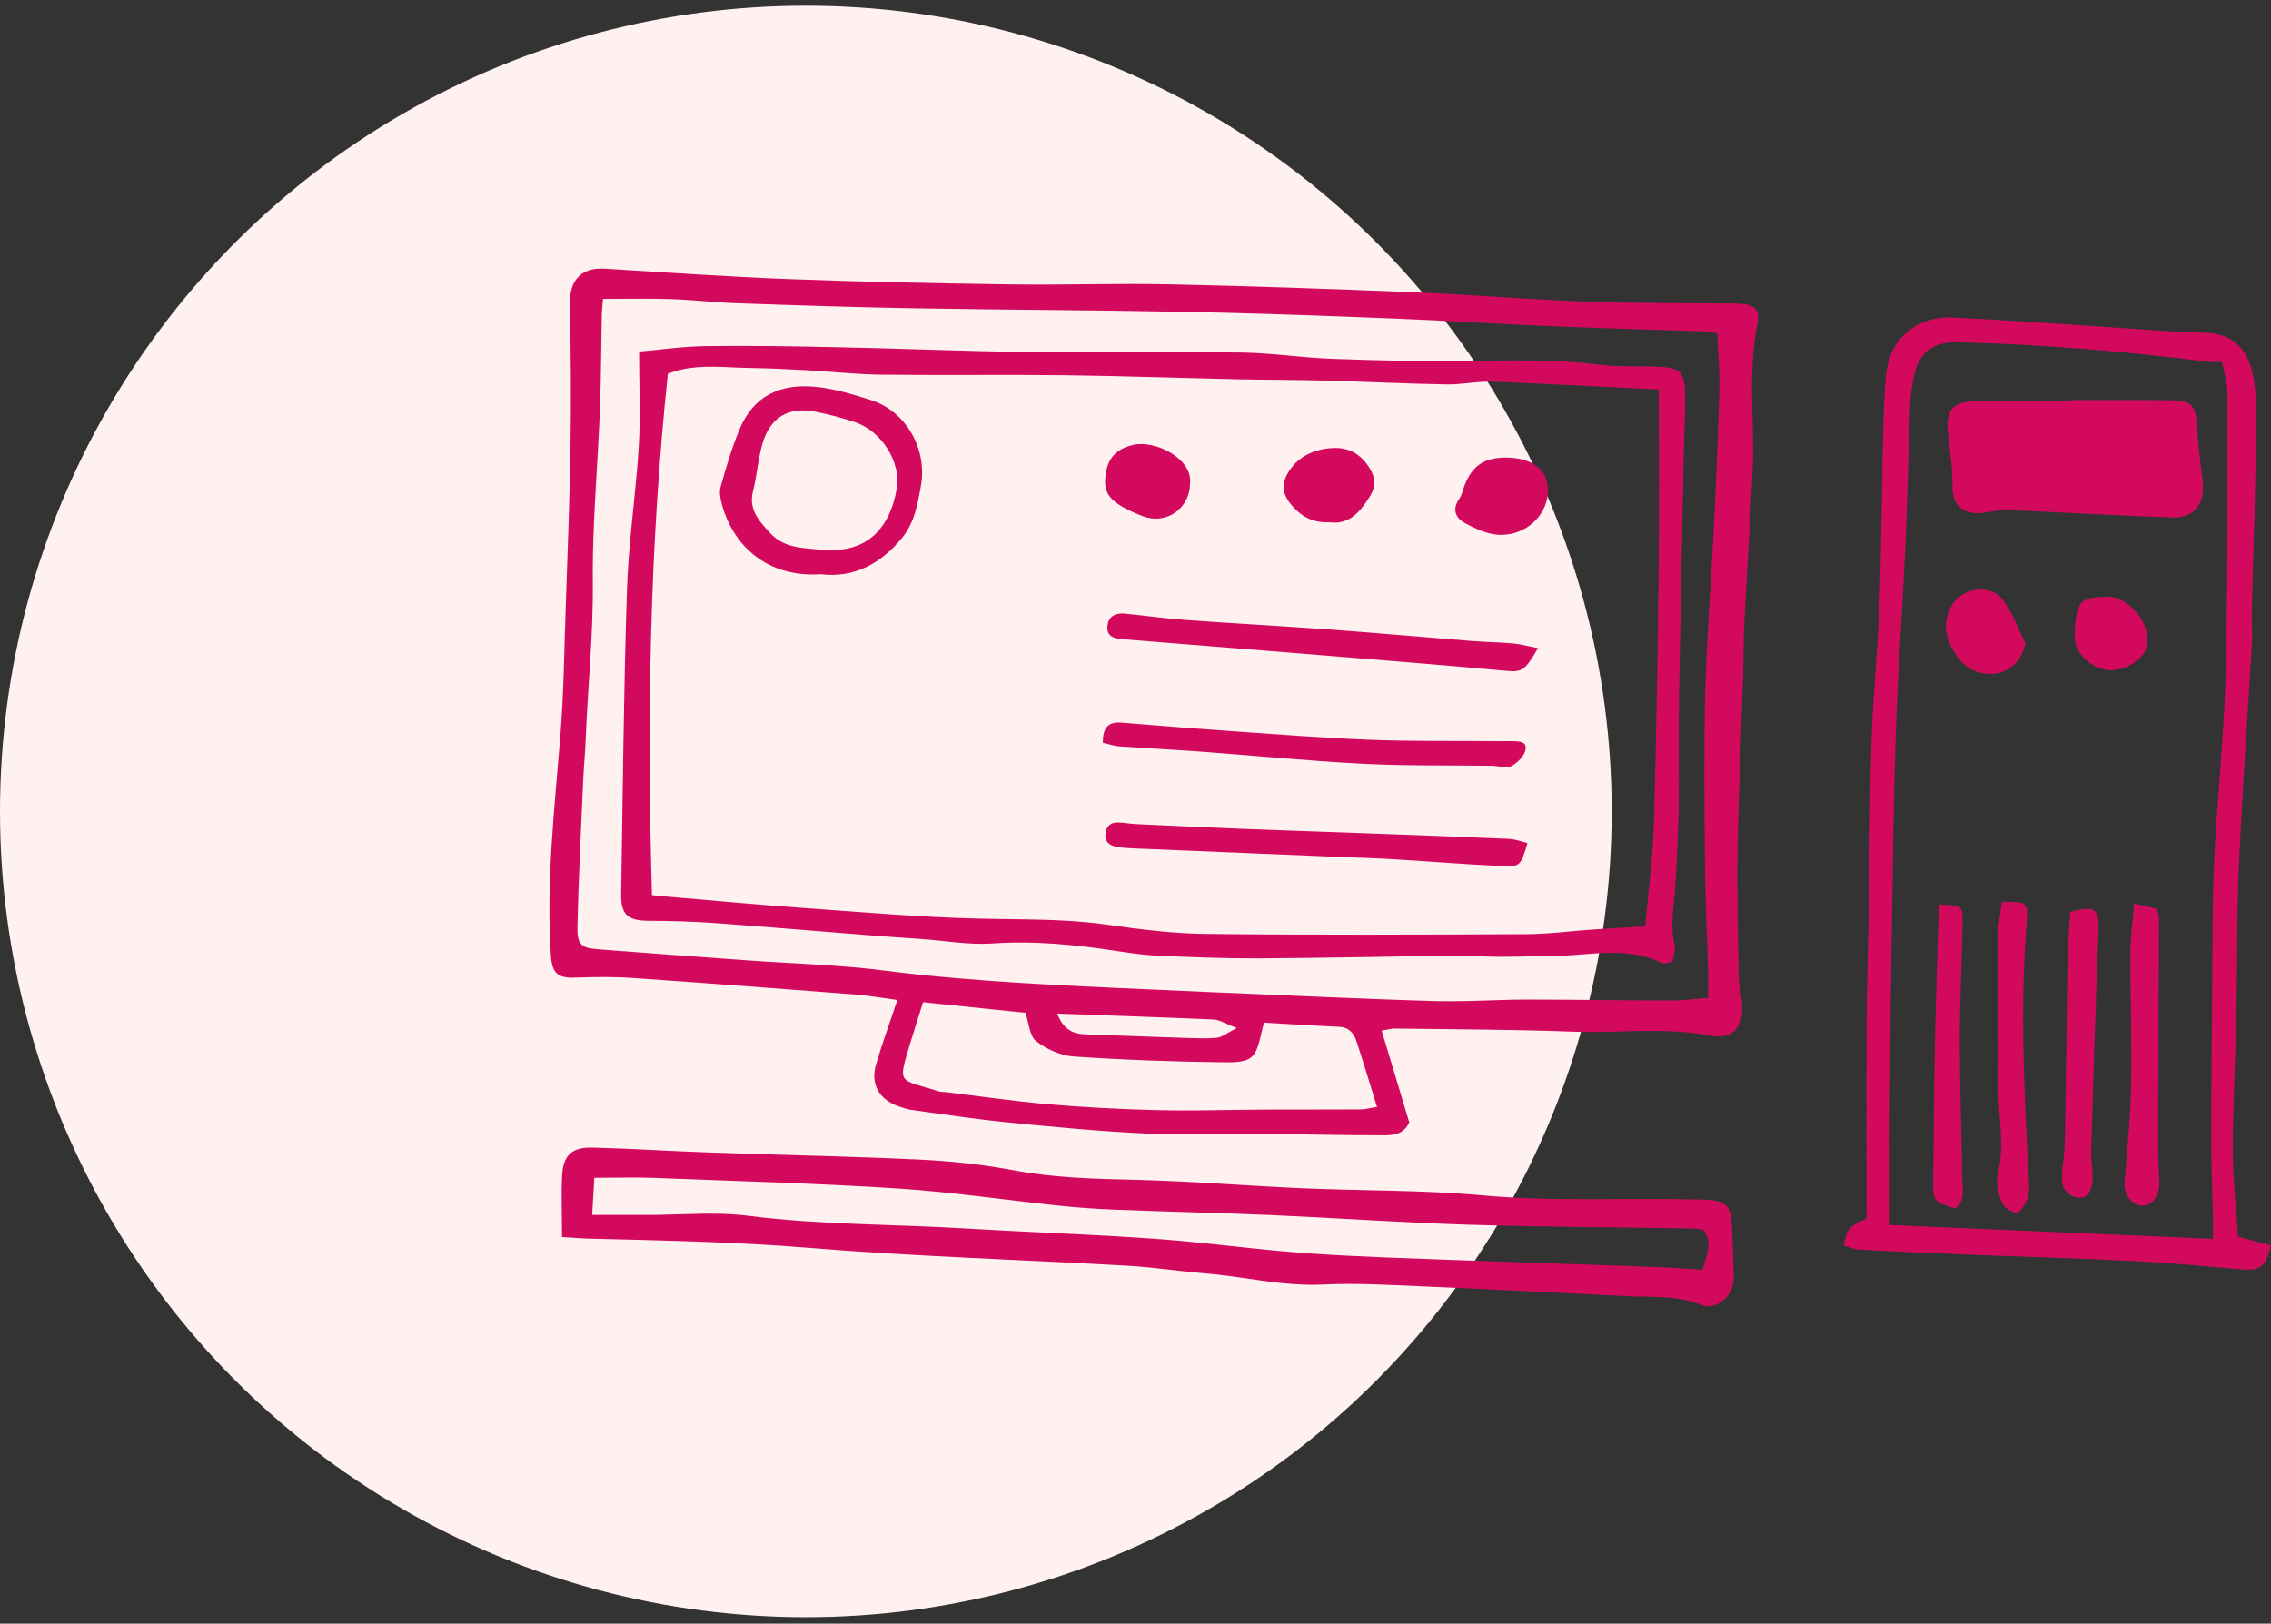 <?xml version="1.0" encoding="UTF-8"?>
<svg xmlns="http://www.w3.org/2000/svg" xmlns:xlink="http://www.w3.org/1999/xlink" width="186px" height="133px" viewBox="0 0 186 133" version="1.1">
  <rect x="0" y="0" width="186" height="133" fill="#333333" stroke="none"/>
  <title>Group 15</title>
  <g id="Page-1" stroke="none" stroke-width="1" fill="none" fill-rule="evenodd">
    <g id="College-detail" transform="translate(-1353, -2545)">
      <g id="Group-15" transform="translate(1353, 2545.468)">
        <g id="Group-5-Copy-3" fill="#FEF1EF">
          <circle id="Oval" cx="66" cy="66" r="66"></circle>
        </g>
        <path d="M160.058,25.542 C166.021,25.848 171.976,26.295 177.931,26.683 C178.796,26.736 179.656,26.754 180.523,26.783 C182.678,26.86 183.908,27.822 184.451,29.945 C184.63,30.64 184.729,31.375 184.734,32.094 C184.759,34.464 184.754,36.843 184.71,39.207 C184.64,42.645 184.514,46.082 184.428,49.521 C184.408,50.452 184.49,51.386 184.438,52.311 C184.086,58.344 183.648,64.365 183.376,70.4 C183.191,74.498 183.25,78.61 183.164,82.714 C183.085,86.43 182.874,90.145 182.874,93.868 C182.874,96.172 183.161,98.482 183.311,100.829 C184.394,101.114 185.191,101.328 186,101.542 C185.5,103.401 185.137,103.637 183.46,103.499 C180.556,103.257 177.649,102.97 174.745,102.825 C170.237,102.601 165.727,102.482 161.218,102.304 C158.232,102.186 155.244,102.052 152.26,101.893 C151.831,101.873 151.423,101.674 151,101.564 C151.321,100.096 151.321,100.096 152.867,99.35 C152.867,94.148 152.847,88.897 152.875,83.641 C152.896,80.264 153.005,76.89 153.067,73.522 C153.14,69.012 153.14,64.501 153.287,59.996 C153.398,56.678 153.735,53.374 153.888,50.061 C154.025,47.205 154.04,44.346 154.108,41.487 C154.186,38.121 154.186,34.746 154.377,31.386 C154.452,30.037 154.572,28.64 155.501,27.461 C156.689,25.962 158.329,25.452 160.058,25.542 Z M160.081,27.574 L159.878,27.581 C159.813,27.584 159.75,27.588 159.687,27.593 C159.192,27.636 158.759,27.746 158.387,27.93 C158.178,28.033 157.989,28.158 157.819,28.307 C157.784,28.338 157.749,28.369 157.716,28.402 C157.513,28.599 157.34,28.833 157.193,29.104 C157.046,29.376 156.927,29.685 156.834,30.035 L156.77,30.304 L156.77,30.304 C156.703,30.616 156.643,30.931 156.593,31.247 L156.526,31.722 C156.487,32.039 156.459,32.357 156.446,32.674 C156.296,36.524 156.233,40.378 156.057,44.229 C155.834,49.137 155.465,54.045 155.293,58.952 C155.254,60.078 155.219,61.204 155.19,62.33 L155.294,58.952 C155.091,64.649 155.034,70.348 154.939,76.05 C154.858,80.572 154.809,85.096 154.784,89.623 C154.749,92.936 154.776,96.256 154.776,99.876 L154.776,99.875 C162.655,100.216 170.25,100.537 177.943,100.867 L181.248,101.01 C181.248,101.01 181.248,101.01 181.248,101.01 C181.248,100.385 181.256,99.872 181.248,99.354 C181.221,98.051 181.174,96.746 181.143,95.44 L181.128,94.735 L181.111,93.195 C181.111,89.008 181.147,84.814 181.184,80.63 C181.217,77.048 181.188,73.46 181.356,69.887 L181.357,69.888 C181.518,66.438 181.836,62.993 182.06,59.547 C182.164,57.956 182.248,56.365 182.287,54.774 C182.483,47.12 182.429,39.466 182.434,31.808 C182.434,31.055 182.221,30.3 182.06,29.55 L181.985,29.176 C181.45,29.176 181.183,29.205 180.93,29.171 C174.08,28.318 167.213,27.717 160.305,27.575 C160.229,27.574 160.154,27.573 160.081,27.574 Z M165.999,75.017 C165.416,82.153 165.799,89.277 166.182,96.405 C166.206,96.86 166.211,97.367 166.043,97.769 C165.861,98.202 165.473,98.844 165.162,98.855 C164.755,98.868 164.122,98.429 163.971,98.036 C163.691,97.328 163.443,96.436 163.624,95.729 C164.238,93.287 163.627,90.858 163.666,88.43 C163.723,84.384 163.627,80.339 163.636,76.288 C163.642,75.371 163.826,74.46 163.935,73.438 C165.967,73.338 166.122,73.448 165.999,75.017 Z M158.795,73.627 C160.732,73.697 160.762,73.697 160.737,75.218 C160.683,78.411 160.501,81.603 160.512,84.796 C160.512,88.583 160.656,92.364 160.716,96.152 C160.726,96.989 160.982,97.915 160.107,98.536 C158.328,97.932 158.321,97.932 158.336,96.262 C158.378,92.533 158.401,88.806 158.474,85.079 C158.551,81.312 158.678,77.551 158.795,73.627 Z M174.792,73.548 C175.649,73.747 176.149,73.858 176.623,73.964 C176.711,74.24 176.828,74.426 176.828,74.604 C176.812,80.859 176.773,87.11 176.765,93.358 C176.765,94.422 176.838,95.483 176.843,96.548 C176.849,97.596 176.196,98.347 175.388,98.279 C174.546,98.212 173.94,97.347 174.008,96.42 C174.21,93.774 174.491,91.127 174.542,88.483 C174.611,84.839 174.474,81.196 174.485,77.551 C174.485,76.312 174.67,75.074 174.792,73.548 Z M171.874,75.936 C171.628,81.905 171.447,87.875 171.274,93.846 C171.267,94.089 171.28,94.334 171.299,94.578 L171.365,95.311 C171.395,95.676 171.411,96.039 171.369,96.397 C171.296,97.012 171.004,97.792 170.106,97.62 C169.302,97.462 168.855,96.852 168.875,96.033 C168.902,95.046 169.101,94.065 169.119,93.078 C169.207,88.156 169.256,83.24 169.334,78.325 C169.359,76.957 169.473,75.583 169.549,74.226 C171.665,73.687 171.959,73.976 171.874,75.936 Z M163.994,48.607 C164.825,49.66 165.268,51.003 165.885,52.22 C165.621,53.615 164.546,54.68 163.187,54.732 C161.703,54.789 160.687,54.054 159.973,52.804 C159.214,51.491 159.126,50.186 160.006,48.901 C160.856,47.658 163.046,47.39 163.994,48.607 Z M175.715,52.782 C175.276,53.787 173.762,54.57 172.567,54.409 C171.317,54.243 170.1,53.16 169.956,52.027 C169.901,51.636 169.921,51.23 169.956,50.832 C170.124,48.787 170.442,48.479 172.48,48.41 C174.523,48.346 176.487,50.991 175.715,52.782 Z M177.542,32.314 C179.552,32.33 179.827,32.648 179.955,34.596 C180.052,36.048 180.215,37.492 180.406,38.936 C180.629,40.764 179.746,41.976 177.931,41.917 C176.161,41.86 174.391,41.783 172.622,41.699 L167.314,41.441 C166.43,41.4 165.545,41.359 164.66,41.322 C163.942,41.295 163.212,41.411 162.5,41.531 C161.053,41.769 159.88,41.096 159.913,39.402 C159.934,37.893 159.677,36.378 159.53,34.871 C159.359,33.07 159.999,32.404 161.85,32.416 C164.426,32.425 167.004,32.417 169.588,32.417 L169.588,32.306 C172.237,32.306 174.891,32.291 177.542,32.314 Z M49.559,21.541 C54.555,21.846 59.55,22.202 64.551,22.391 C70.621,22.623 76.683,22.744 82.749,22.83 C87.084,22.893 91.416,22.734 95.738,22.822 C102.406,22.966 109.065,23.197 115.728,23.469 C120.445,23.665 125.162,24.059 129.884,24.237 C133.751,24.389 137.625,24.352 141.497,24.395 C141.827,24.401 142.163,24.382 142.501,24.406 C143.702,24.497 144.173,24.902 143.944,26.014 C143.096,30.096 143.75,34.212 143.535,38.303 C143.336,42.4 143.076,46.495 142.858,50.59 C142.795,51.981 142.808,53.377 142.766,54.768 C142.615,59.519 142.4,64.265 142.313,69.016 C142.252,72.431 142.342,75.85 142.394,79.268 C142.401,79.701 142.452,80.135 142.513,80.569 L142.642,81.436 C142.932,83.485 142.056,84.75 140.034,84.365 C136.31,83.645 132.608,84.175 128.9,84.043 C124.033,83.86 119.152,83.851 114.268,83.786 C113.963,83.777 113.655,83.875 113.161,83.953 C113.938,86.539 114.68,88.987 115.423,91.468 C114.863,92.697 113.701,92.524 112.659,92.524 C109.859,92.524 107.052,92.446 104.242,92.43 C100.767,92.406 97.28,92.529 93.817,92.379 C90.019,92.206 86.236,91.836 82.453,91.462 C79.867,91.205 77.298,90.81 74.724,90.458 C74.334,90.403 73.939,90.281 73.57,90.144 C71.994,89.599 71.276,88.319 71.751,86.716 C72.248,85.013 72.867,83.337 73.494,81.445 C72.193,81.272 71.102,81.08 70.007,80.992 C63.964,80.528 57.915,80.06 51.867,79.648 C50.282,79.534 48.689,79.554 47.1,79.613 C45.706,79.664 45.22,79.255 45.123,77.851 C44.716,71.824 45.409,65.852 45.889,59.862 C46.182,56.304 46.208,52.727 46.339,49.155 C46.487,44.793 46.656,40.431 46.724,36.068 C46.783,32.224 46.762,28.376 46.666,24.53 C46.624,22.489 47.578,21.42 49.559,21.541 Z M75.603,81.625 C75.205,82.905 74.872,83.901 74.574,84.907 C73.53,88.424 73.494,87.872 76.945,88.942 C77.068,88.982 77.213,88.962 77.346,88.977 C80.182,89.318 83.011,89.738 85.864,89.984 C88.849,90.24 91.839,90.397 94.835,90.469 L96.554,90.492 L98.274,90.486 C99.994,90.47 101.715,90.43 103.437,90.422 C106.105,90.413 108.771,90.422 111.439,90.409 C111.578,90.409 111.717,90.393 111.869,90.368 L112.024,90.341 C112.238,90.301 112.481,90.249 112.781,90.2 C112.195,88.307 111.668,86.56 111.101,84.824 C110.883,84.175 110.484,83.679 109.682,83.64 C107.625,83.55 105.568,83.418 103.527,83.299 C103.437,83.634 103.38,83.817 103.344,84.01 C102.888,86.083 102.63,86.522 100.695,86.549 L100.503,86.55 L100.299,86.549 C96.172,86.504 92.049,86.354 87.934,86.074 C86.868,86.001 85.7,85.47 84.855,84.808 C84.314,84.384 84.273,83.328 83.987,82.494 C81.731,82.262 79.43,82.023 77.045,81.775 L75.603,81.625 Z M86.587,82.561 C87.138,83.978 87.989,84.226 88.95,84.265 C91.656,84.365 94.357,84.46 97.067,84.551 C97.585,84.563 98.109,84.588 98.629,84.586 L99.149,84.575 L99.664,84.538 C100.098,84.488 100.494,84.146 101.3,83.743 C100.356,83.382 99.882,83.07 99.407,83.046 C95.231,82.859 91.054,82.724 86.587,82.561 Z M49.388,24.016 L49.385,24.063 L49.381,24.107 L49.389,24.016 C49.354,24.485 49.3,24.87 49.289,25.256 C49.237,27.842 49.232,30.425 49.139,33.007 C49.056,35.123 48.922,37.238 48.802,39.352 L48.716,40.937 C48.629,42.628 48.562,44.319 48.549,46.009 L48.551,47.277 C48.593,51.584 48.132,55.841 47.968,60.125 C47.924,61.246 47.815,62.366 47.763,63.488 C47.589,67.459 47.384,71.421 47.295,75.386 C47.262,76.768 47.526,77.117 48.613,77.255 C48.725,77.269 48.847,77.281 48.978,77.291 C53.035,77.609 57.086,77.901 61.147,78.194 C64.939,78.468 68.748,78.559 72.511,79.046 C74.408,79.287 76.307,79.484 78.208,79.649 C79.952,79.801 81.697,79.926 83.444,80.036 L83.541,80.041 L85.12,80.136 C86.699,80.226 88.279,80.305 89.86,80.382 L91.442,80.458 C93.843,80.569 96.24,80.678 98.639,80.781 L102.239,80.932 L108.387,81.198 C111.461,81.329 114.536,81.451 117.609,81.535 C118.428,81.557 119.246,81.551 120.064,81.533 L121.292,81.499 C122.11,81.474 122.928,81.444 123.747,81.426 L124.975,81.41 C128.955,81.41 132.932,81.486 136.907,81.486 L137.387,81.477 C138.187,81.447 139.002,81.342 139.896,81.272 C139.896,80.679 139.903,80.176 139.904,79.706 L139.904,79.428 C139.903,79.244 139.9,79.064 139.895,78.884 C139.813,76.166 139.664,73.458 139.644,70.748 C139.596,65.851 139.541,60.947 139.664,56.055 C139.781,51.7 140.143,47.346 140.356,42.99 C140.545,39.161 140.709,35.335 140.82,31.501 C140.852,30.206 140.753,28.904 140.689,27.603 L140.657,26.821 C139.97,26.745 139.573,26.675 139.183,26.662 C135.134,26.525 131.078,26.425 127.026,26.252 C122.699,26.07 118.387,25.789 114.07,25.622 L114.071,25.622 C112.897,25.575 111.722,25.529 110.547,25.484 C106.051,25.313 101.555,25.165 97.062,25.077 C89.643,24.931 82.244,24.915 74.837,24.785 C70.033,24.701 65.225,24.543 60.419,24.374 L60.539,24.379 C60.499,24.377 60.459,24.376 60.42,24.374 L60.37,24.373 C58.59,24.313 56.809,24.094 55.036,24.037 L55.037,24.037 C54.725,24.026 54.413,24.018 54.101,24.012 C52.564,23.984 51.017,24.016 49.388,24.016 Z M68.889,27.981 C73.956,28.083 79.022,28.306 84.102,28.365 C89.968,28.437 95.834,28.328 101.714,28.41 C104.169,28.443 106.618,28.834 109.08,28.924 C112.682,29.055 116.291,29.148 119.895,29.096 L121.727,29.071 C124.78,29.029 127.824,29.016 130.865,29.395 C132.583,29.609 134.33,29.483 136.057,29.589 C137.547,29.674 137.953,30.046 138.008,31.517 C138.062,33.158 137.942,34.813 137.912,36.459 C137.773,43.151 137.628,49.836 137.514,56.523 L137.496,58.861 L137.496,58.861 L137.502,63.534 C137.5,64.313 137.495,65.092 137.482,65.871 C137.451,67.987 137.331,70.102 137.203,72.214 C137.188,72.455 137.167,72.697 137.144,72.938 L137.072,73.661 C136.964,74.746 136.884,75.832 137.154,76.933 C137.255,77.337 137.05,77.821 136.972,78.313 C136.642,78.364 136.338,78.517 136.145,78.43 C134.124,77.423 132.033,77.518 129.939,77.68 L128.893,77.761 C128.311,77.804 127.73,77.839 127.151,77.843 C125.697,77.86 124.238,77.905 122.779,77.905 C121.578,77.9 120.377,77.805 119.172,77.817 C113.835,77.883 108.493,78.004 103.154,78.037 C100.431,78.049 97.698,77.939 94.977,77.827 C93.85,77.782 92.721,77.62 91.598,77.452 C88.179,76.927 84.765,76.572 81.274,76.816 C79.369,76.946 77.423,76.586 75.492,76.453 C74.3,76.362 73.094,76.29 71.899,76.199 C67.454,75.85 63.002,75.47 58.552,75.143 C56.757,75.02 54.956,74.962 53.156,74.957 C51.429,74.95 50.847,74.481 50.873,72.769 C51.011,64.485 51.074,56.196 51.347,47.918 C51.401,46.159 51.551,44.403 51.722,42.648 L51.985,40.016 C52.116,38.7 52.237,37.383 52.318,36.064 C52.47,33.574 52.342,31.074 52.342,28.332 C54.064,28.184 55.963,27.903 57.864,27.883 C61.54,27.834 65.214,27.902 68.889,27.981 Z M54.699,30.15 C53.193,44.388 52.977,58.519 53.398,72.857 C54.123,72.931 54.581,72.976 55.047,73.014 C58.565,73.31 62.076,73.643 65.599,73.89 C70.457,74.235 75.306,74.666 80.167,74.777 C80.754,74.792 81.34,74.802 81.926,74.811 L83.685,74.836 C86.029,74.873 88.369,74.945 90.706,75.28 C93.397,75.666 96.128,76.007 98.845,76.033 C107.578,76.13 116.3,76.092 125.021,76.052 C126.821,76.047 128.61,75.8 130.403,75.675 C131.781,75.583 133.167,75.51 134.754,75.415 C135.003,72.488 135.382,69.667 135.464,66.842 C135.66,59.956 135.766,53.067 135.846,46.18 C135.909,41.328 135.857,36.481 135.857,31.44 C131.285,31.218 126.761,30.965 122.238,30.798 C120.988,30.75 119.716,31.047 118.461,31.021 C115.122,30.963 111.796,30.795 108.465,30.705 C106.121,30.642 103.781,30.651 101.435,30.602 C96.7,30.5 91.962,30.328 87.227,30.27 C82.219,30.211 77.205,30.284 72.198,30.224 C70.143,30.203 68.075,29.966 66.015,29.854 C64.551,29.776 63.096,29.699 61.634,29.682 C61.239,29.677 60.844,29.662 60.449,29.645 L59.66,29.61 C57.952,29.536 56.265,29.512 54.699,30.15 Z M91.645,66.905 C92.111,66.931 92.571,67.012 93.041,67.035 C95.969,67.172 98.897,67.311 101.823,67.427 C105.622,67.574 109.419,67.697 113.215,67.838 C116.687,67.967 120.155,68.096 123.614,68.249 C124.116,68.274 124.602,68.467 125.107,68.589 C124.534,70.466 124.534,70.544 122.949,70.472 C120.018,70.338 117.102,70.091 114.177,69.919 C112.713,69.829 111.247,69.79 109.782,69.729 C104.127,69.495 98.465,69.265 92.807,69.025 C92.345,69.006 91.874,68.978 91.416,68.888 C90.829,68.777 90.449,68.446 90.542,67.786 C90.626,67.148 91.014,66.864 91.645,66.905 Z M91.832,58.724 C94.752,58.961 97.668,59.196 100.588,59.401 C104.439,59.665 108.29,59.978 112.15,60.128 C115.547,60.263 118.954,60.208 122.362,60.239 C122.831,60.241 123.297,60.239 123.767,60.244 C124.296,60.249 125.063,60.219 124.951,60.901 C124.878,61.423 124.305,62.008 123.797,62.282 C123.399,62.497 122.764,62.266 122.236,62.259 C118.697,62.209 115.151,62.272 111.621,62.093 C107.169,61.865 102.727,61.423 98.291,61.096 C96.089,60.934 93.892,60.823 91.691,60.671 C91.249,60.637 90.815,60.482 90.321,60.371 C90.321,59.261 90.659,58.632 91.832,58.724 Z M92.101,49.791 C93.754,49.951 95.402,50.194 97.067,50.311 C101.045,50.603 105.034,50.814 109.019,51.105 C112.866,51.386 116.713,51.735 120.551,52.038 C121.679,52.128 122.821,52.138 123.945,52.239 C124.556,52.296 125.151,52.466 125.97,52.622 C124.808,54.592 124.657,54.605 123.114,54.459 C118.803,54.061 114.495,53.712 110.184,53.361 C104.081,52.861 97.972,52.375 91.869,51.885 C91.201,51.833 90.636,51.622 90.699,50.853 C90.753,50.045 91.33,49.72 92.101,49.791 Z M67.063,31.248 C68.509,31.424 69.939,31.86 71.33,32.304 C74.241,33.226 75.978,36.36 75.419,39.365 C75.146,40.877 74.896,42.35 73.877,43.595 C72.101,45.756 69.903,46.889 67.243,46.568 C62.716,46.866 60.056,44.129 59.15,40.952 C59.015,40.459 58.886,39.877 59.02,39.404 C59.47,37.817 59.933,36.22 60.57,34.695 C61.685,32.009 63.86,30.862 67.063,31.248 Z M62.438,35.906 C62.073,37.161 61.998,38.489 61.675,39.752 C61.319,41.141 62.032,42.05 62.828,42.93 L63.069,43.193 C64.276,44.503 65.923,44.402 67.23,44.566 L67.414,44.591 L68.309,44.591 C71.106,44.525 72.909,42.761 73.447,39.541 C73.807,37.415 72.233,34.859 70.047,34.121 C68.975,33.76 67.88,33.468 66.77,33.254 C64.575,32.823 63.054,33.731 62.438,35.906 Z M123.255,37.014 C125.438,36.998 126.742,37.967 126.781,39.626 C126.832,41.664 125.005,43.456 122.748,43.34 C121.815,43.293 120.847,42.845 119.997,42.391 C119.231,41.987 118.898,41.274 119.51,40.398 C119.733,40.082 119.807,39.667 119.946,39.301 C120.577,37.691 121.537,37.033 123.255,37.014 Z M112.13,37.809 C112.67,38.643 112.703,39.399 112.185,40.211 C111.408,41.434 110.55,42.515 108.932,42.319 C107.814,42.361 106.925,42.057 106.15,41.301 C105.094,40.268 104.793,39.352 105.555,38.158 C106.346,36.903 107.634,36.325 109.102,36.234 C110.412,36.151 111.398,36.681 112.13,37.809 Z M97.467,39.179 C97.434,41.2 95.517,42.532 93.626,41.825 C93.067,41.613 92.513,41.378 92.002,41.089 C90.654,40.324 90.327,39.611 90.597,38.162 C90.808,36.965 91.536,36.26 92.851,35.966 C94.573,35.586 97.71,37.035 97.467,39.179 Z M48.522,93.534 C51.717,93.615 54.885,93.826 58.071,93.934 L61.492,94.047 L61.492,94.047 L68.334,94.251 C70.614,94.323 72.894,94.403 75.174,94.51 C77.756,94.633 80.353,94.896 82.891,95.37 C86.171,96.001 89.455,96.093 92.772,96.168 C97.408,96.275 102.036,96.66 106.672,96.867 C111.58,97.081 116.517,97 121.403,97.447 C127.439,97.998 133.474,97.617 139.502,97.801 C141.424,97.859 141.801,98.256 141.872,100.234 C141.913,101.531 141.978,102.825 142,104.123 C142.025,105.633 140.631,106.95 139.288,106.408 C137.233,105.587 135.13,105.808 133.05,105.7 C127.407,105.402 121.77,105.129 116.134,104.883 C113.541,104.781 110.944,104.62 108.364,104.755 C105.065,104.919 101.897,104.092 98.657,103.836 C96.543,103.658 94.435,103.331 92.316,103.211 C83.654,102.713 74.977,102.463 66.318,101.75 C60.352,101.263 54.383,101.144 48.408,100.995 C47.697,100.982 46.972,100.919 46.03,100.862 C46.03,99.052 45.955,97.413 46.042,95.78 C46.131,94.157 46.861,93.489 48.522,93.534 Z M48.677,96.011 C48.62,96.948 48.576,97.757 48.498,99.052 L49.119,99.051 L49.119,99.051 L49.721,99.051 C49.919,99.051 50.114,99.05 50.307,99.05 L50.88,99.05 L50.88,99.05 L51.996,99.049 C52.363,99.05 52.727,99.05 53.09,99.052 L53.835,99.046 C55.076,99.026 56.324,98.967 57.566,98.952 L58.31,98.948 C59.302,98.952 60.289,98.995 61.266,99.118 C67.208,99.877 73.185,99.802 79.14,100.162 L82.233,100.333 L82.233,100.333 L88.42,100.639 C90.482,100.744 92.544,100.859 94.604,101.006 C95.991,101.105 97.376,101.238 98.76,101.381 L102.911,101.821 C104.295,101.964 105.68,102.095 107.068,102.193 C111.368,102.497 115.681,102.61 119.996,102.774 C125.209,102.97 130.43,103.129 135.65,103.314 C136.897,103.36 138.137,103.464 139.435,103.546 L139.487,103.365 C139.822,102.234 140.275,101.284 139.483,100.245 C139.161,100.216 138.835,100.162 138.506,100.158 C132.393,100.059 126.283,100.034 120.176,99.85 C114.806,99.68 109.443,99.298 104.08,99.063 C99.832,98.877 95.586,98.789 91.341,98.621 C89.811,98.563 88.288,98.454 86.774,98.296 C82.351,97.83 77.949,97.171 73.513,96.883 C66.893,96.459 60.251,96.279 53.62,96.018 C53.295,96.006 52.97,95.998 52.645,95.994 L51.665,95.99 C50.683,95.992 49.69,96.011 48.677,96.011 Z" id="Combined-Shape" fill="#D3095D"></path>
      </g>
    </g>
  </g>
</svg>
